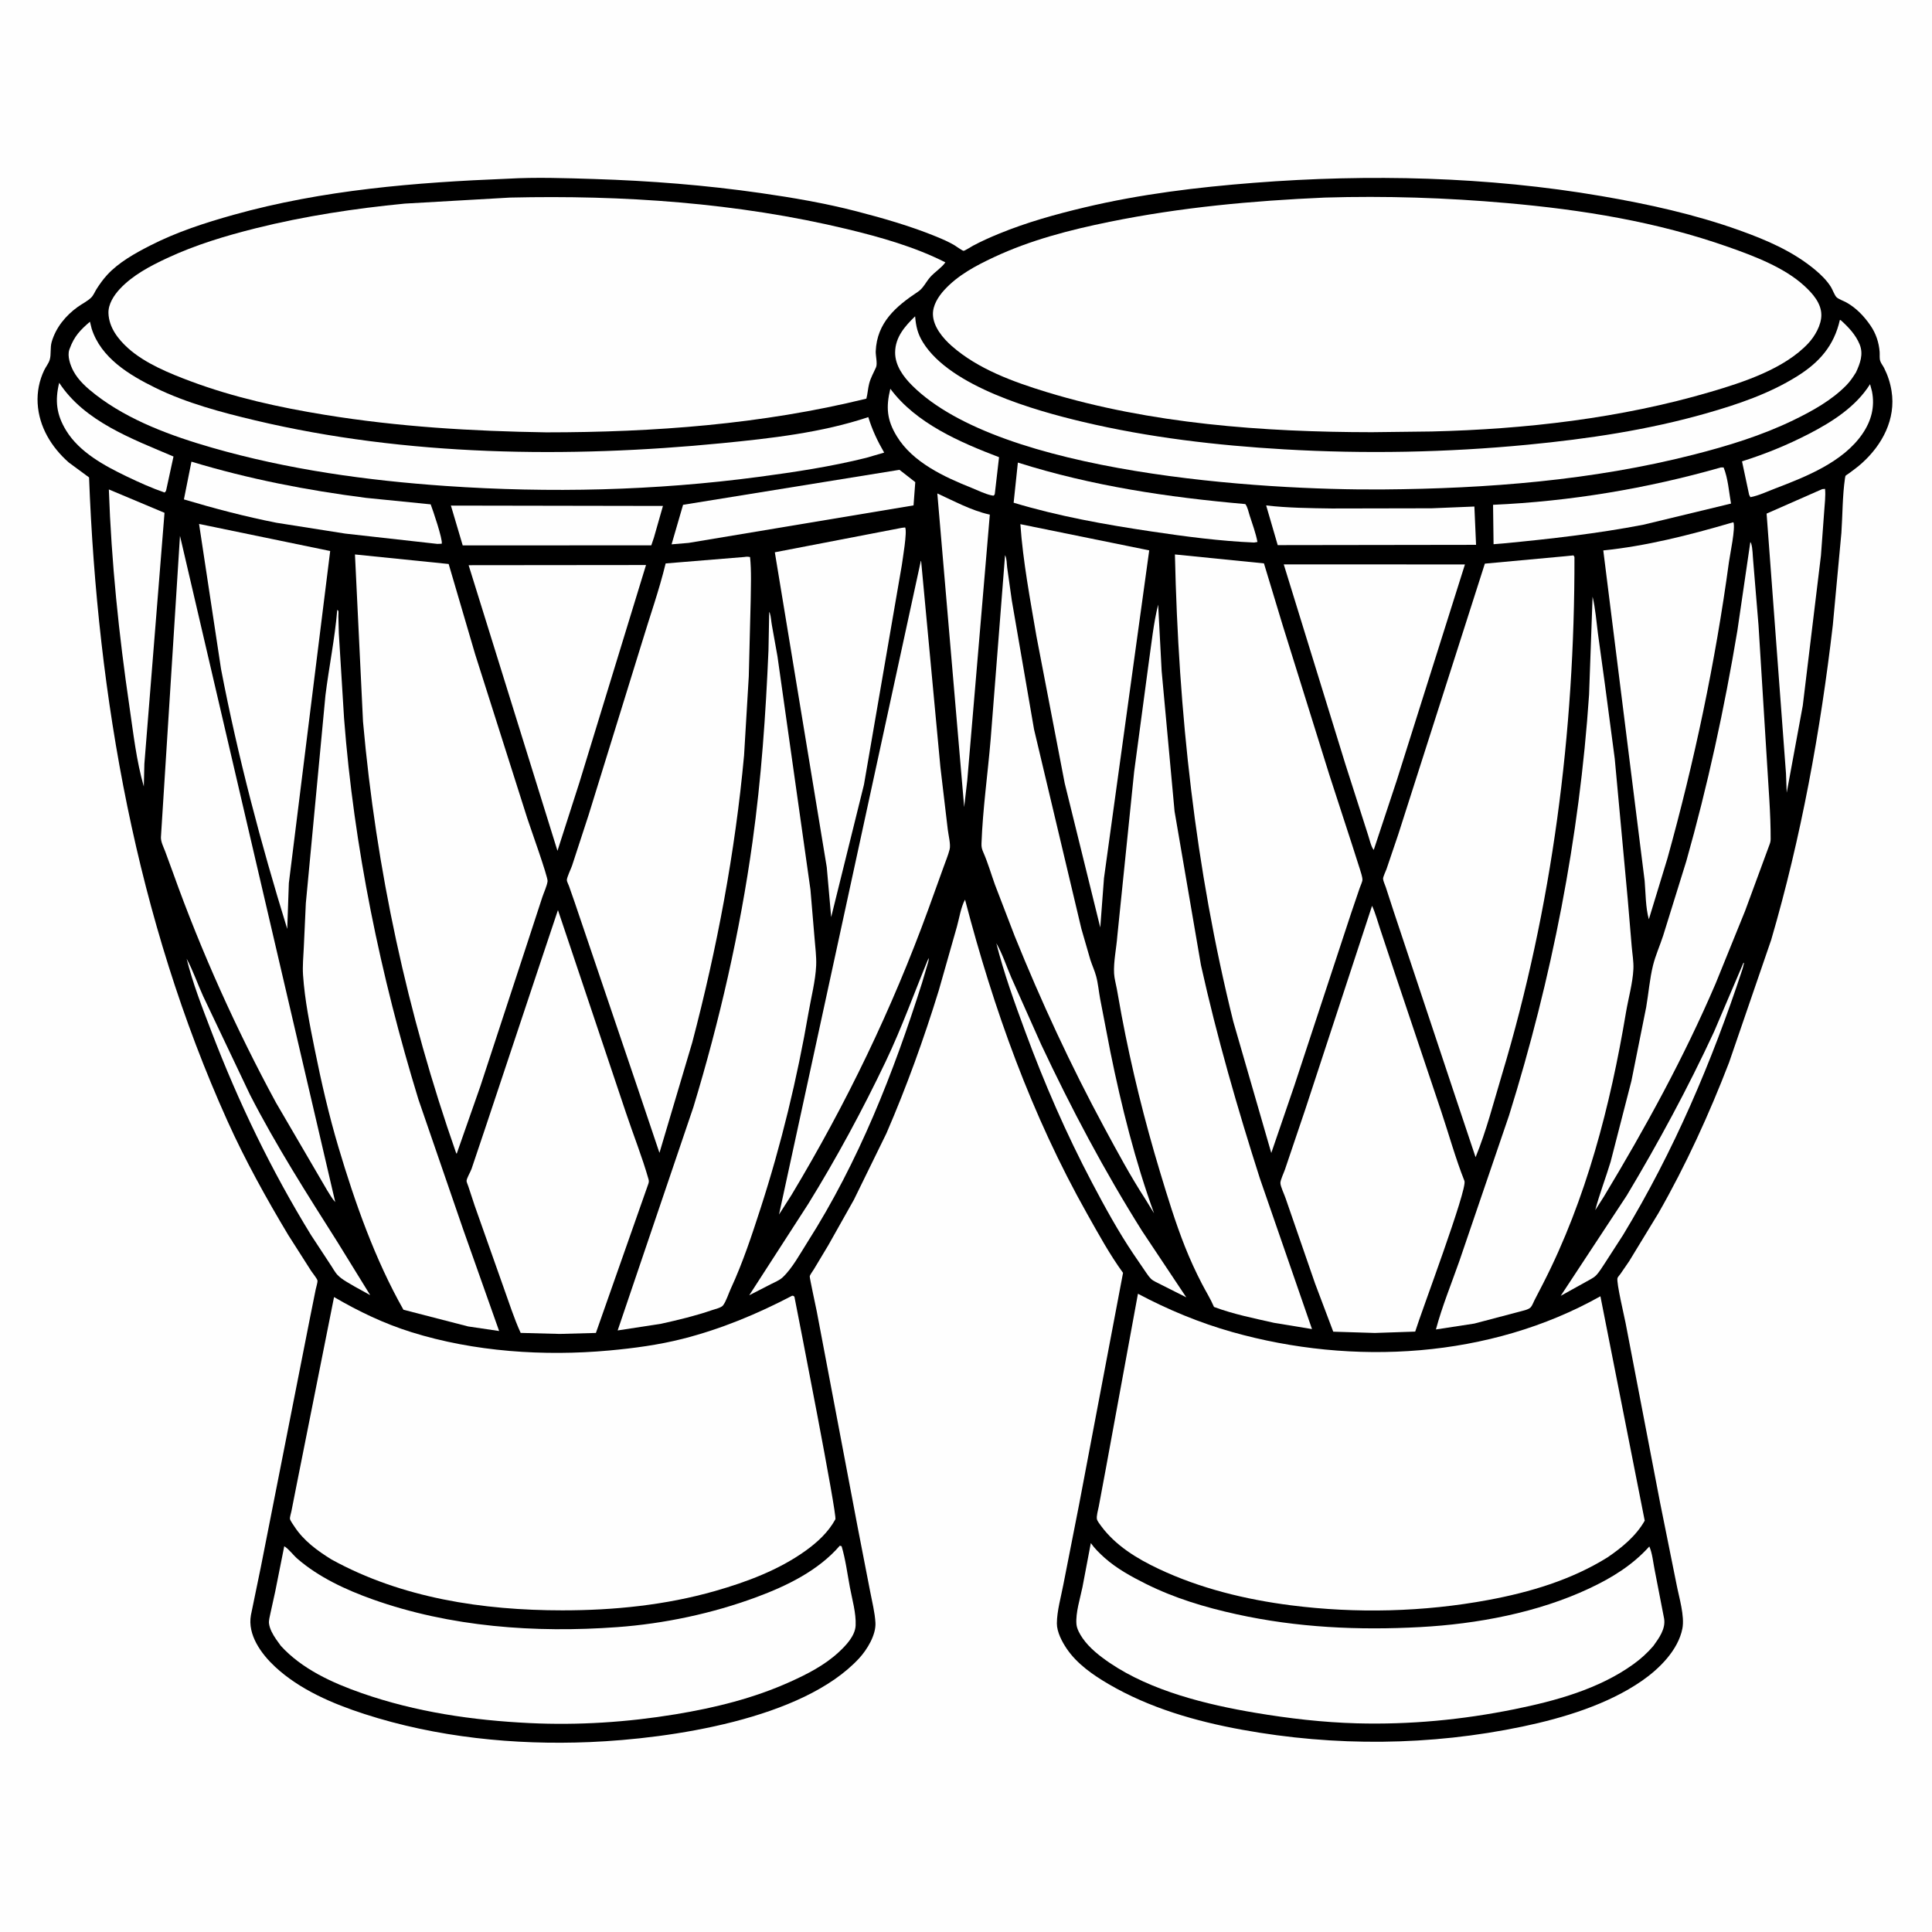 <svg version="1.1" xmlns="http://www.w3.org/2000/svg" style="display: block;" viewBox="0 0 2048 2048" width="1024" height="1024">
<path transform="translate(0,0)" fill="rgb(254,254,254)" d="M -0 -0 L 2048 0 L 2048 2048 L -0 2048 L -0 -0 z"/>
<path transform="translate(0,0)" fill="rgb(0,0,0)" d="M 538.044 189.444 C 568.241 187.706 599.503 188.806 629.733 189.753 C 688.992 191.61 747.771 196.23 806.468 204.656 C 840.554 209.549 874.701 215.386 908.059 224.027 C 936.529 231.402 965.512 239.728 992.737 250.911 C 999.137 253.54 1005.56 256.333 1011.54 259.834 C 1013.09 260.74 1020.16 265.868 1021.43 265.884 C 1022.7 265.901 1029.81 261.325 1031.48 260.438 C 1040.32 255.74 1049.38 251.682 1058.64 247.875 C 1088.28 235.693 1118.94 227.166 1150.09 219.768 C 1208.92 205.79 1269.11 198.475 1329.31 193.783 C 1451.09 184.29 1577.01 187.148 1697.57 207.847 C 1746.97 216.327 1796.39 227.151 1843.65 244.069 C 1872.5 254.395 1900.66 266.386 1924.37 286.236 C 1930.45 291.329 1936.66 297.426 1940.87 304.208 C 1942.58 306.956 1944.75 313.135 1946.87 315.123 C 1949.01 317.135 1954.33 319.005 1957.06 320.514 C 1967.69 326.382 1976.09 335.269 1982.89 345.221 C 1988.56 353.517 1991.71 362.985 1992.5 372.981 C 1992.73 375.907 1992.2 379.723 1993.08 382.5 C 1993.97 385.285 1995.95 387.511 1997.24 390.093 C 2001.14 397.844 2003.75 405.906 2005.12 414.47 C 2009.9 444.3 1995.25 471.69 1973.53 491.13 C 1969.31 494.911 1964.7 498.278 1960.14 501.651 C 1959.49 502.135 1956.61 503.886 1956.23 504.538 C 1956.18 504.621 1955.8 506.714 1955.75 507.039 C 1953.03 525.839 1953.24 545.901 1951.95 564.941 L 1942.87 662.616 C 1929.79 774.878 1909.3 887.762 1877.53 996.316 L 1832.88 1126.3 C 1811.89 1180.86 1787.03 1235.24 1758 1286 L 1727.01 1336.89 L 1717.7 1350.45 C 1716.93 1351.54 1714.83 1353.81 1714.58 1354.88 C 1713.39 1359.87 1721.7 1394.71 1723.18 1402.38 L 1759.77 1592.97 L 1777.24 1679.7 C 1779.83 1693.2 1786 1713.07 1783.39 1726.38 C 1778.91 1749.17 1758.97 1768.93 1740.65 1781.64 C 1704.2 1806.94 1656.97 1821.19 1614 1830.21 C 1516.15 1850.72 1414.9 1851.52 1316.51 1833.57 C 1267.43 1824.62 1218.44 1810.52 1175.15 1785.2 C 1158.66 1775.55 1141.77 1763.85 1130.85 1747.81 C 1125.81 1740.41 1120.28 1729.92 1120.33 1720.84 C 1120.41 1707.73 1124.71 1692.76 1127.18 1679.82 L 1143.88 1594.89 L 1190.47 1349.28 C 1176.3 1329.86 1164.2 1307.65 1152.39 1286.69 C 1093.28 1181.76 1053.35 1069.9 1022.98 953.658 C 1018.68 961.217 1016.78 973.696 1014.36 982.308 L 995.165 1049.82 C 979.263 1101.46 961.096 1151.77 939.655 1201.37 L 905.148 1271.82 L 878.045 1320 L 862.709 1345.55 C 861.661 1347.32 858.778 1351.04 858.366 1352.91 C 858.072 1354.25 864.981 1385.77 865.784 1390.05 L 909.161 1618.9 L 922.4 1687.04 C 924.451 1697.89 927.418 1709.25 928.002 1720.25 C 928.688 1733.14 919.139 1748.76 910.66 1757.93 C 850.944 1822.51 710.55 1843.09 625.203 1846.67 C 545.355 1850.02 462.619 1841.62 386.475 1816.98 C 352.768 1806.07 317.824 1791.22 291.563 1766.81 C 277.007 1753.28 262.125 1732.94 266.014 1712 L 276.456 1661.34 L 328.525 1397.38 L 334.674 1366.77 C 335.099 1364.61 336.82 1359.36 336.517 1357.37 C 336.237 1355.53 331.223 1349.35 329.893 1347.32 L 305.566 1309.17 C 282.256 1270.3 259.799 1229.76 241.166 1188.42 C 144.711 974.383 103.268 739.701 94.41 506.091 L 72.841 490.202 C 54.457 473.97 41.289 452.409 39.907 427.5 C 39.236 415.417 41.604 403.36 46.859 392.43 C 48.606 388.797 51.463 385.348 52.663 381.5 C 54.449 375.776 52.953 368.691 54.808 362.375 C 59.293 347.107 69.575 334.586 82.365 325.373 C 86.869 322.129 92.68 319.324 96.627 315.482 C 99.076 313.099 100.515 309.288 102.356 306.391 C 105.706 301.122 109.289 296.131 113.5 291.51 C 125.642 278.185 143.388 268.344 159.289 260.232 C 187.418 245.881 217.203 236.228 247.532 227.739 C 342.079 201.278 440.354 193.345 538.044 189.444 z"/>
<path transform="translate(0,0)" fill="rgb(254,254,254)" d="M 1848.19 1020.5 L 1848.71 1021 L 1847.22 1026.91 C 1814.85 1125.3 1774.28 1220.42 1720.55 1309.08 L 1701.61 1338.42 C 1698.59 1342.85 1695.34 1348.59 1691.53 1352.32 C 1689.04 1354.76 1684.68 1356.73 1681.67 1358.52 L 1654.43 1373.63 L 1724.39 1267.35 C 1757.94 1211.38 1789.34 1153.14 1816.84 1093.96 L 1848.19 1020.5 z"/>
<path transform="translate(0,0)" fill="rgb(254,254,254)" d="M 62.731 405.754 C 89.683 446.996 140.517 465.394 183.915 483.936 L 176.356 518.723 C 175.899 520.844 175.847 520.636 174.5 522.089 C 160.658 517.349 147.198 511.245 134.02 504.911 C 110.501 493.606 84.122 479.293 70.12 456.376 C 59.823 439.524 58.124 424.797 62.731 405.754 z"/>
<path transform="translate(0,0)" fill="rgb(254,254,254)" d="M 943.793 412.103 C 970.963 448.766 1017.74 468.89 1059.03 484.643 L 1054.5 523.824 L 1053.48 525.357 C 1052.36 525.325 1052.28 525.363 1051 525.092 C 1044.11 523.632 1036.53 519.792 1029.91 517.147 C 1000.85 505.537 967.485 490.164 950.591 462.386 C 940.109 445.151 939.041 431.66 943.793 412.103 z"/>
<path transform="translate(0,0)" fill="rgb(254,254,254)" d="M 197.834 1016.24 C 204.653 1028.83 209.396 1042.95 215.35 1056 L 265.041 1160.52 C 292.671 1214.39 325.342 1265.53 357.711 1316.61 L 392.444 1372.91 L 376.121 1363.89 C 370.359 1360.41 362.645 1356.55 357.979 1351.7 C 354.835 1348.44 352.588 1343.86 349.994 1340.12 L 329.704 1309.22 C 287.411 1240.28 252.918 1168.77 224.019 1093.21 C 214.349 1067.92 204.359 1042.56 197.834 1016.24 z"/>
<path transform="translate(0,0)" fill="rgb(254,254,254)" d="M 984.362 1015.5 C 984.749 1018.16 983.671 1020.44 982.986 1023 L 977.515 1041.56 C 947.044 1137.59 910.248 1231.43 855.924 1316.75 C 848.359 1328.63 839.761 1344.67 829.513 1354.16 C 826.206 1357.22 821.088 1359.26 817.058 1361.32 L 794.219 1373.04 L 856.732 1276.25 C 886.794 1227.61 914.221 1176.84 938.858 1125.26 C 956.039 1089.28 969.189 1052.24 984.362 1015.5 z"/>
<path transform="translate(0,0)" fill="rgb(254,254,254)" d="M 1982.35 407.251 L 1984.38 414.883 C 1987.63 431.393 1983.63 446.279 1974.18 460.007 C 1953.65 489.856 1914.49 505.301 1881.9 517.749 C 1873.48 520.967 1864.32 525.376 1855.5 527.035 L 1854.15 524.5 L 1846.61 489.043 C 1871.31 481.248 1894.39 471.868 1917.43 459.967 C 1942.18 447.185 1967.22 431.289 1982.35 407.251 z"/>
<path transform="translate(0,0)" fill="rgb(254,254,254)" d="M 1056.14 999.881 C 1062.59 1010.92 1067.01 1024.57 1072.08 1036.37 L 1103.58 1107 C 1135.5 1174.89 1170.71 1241.39 1210.66 1304.91 L 1257.5 1375.22 L 1224.89 1358.8 L 1223.5 1357.99 L 1222.34 1357.34 C 1219.05 1355.33 1216.8 1351.63 1214.61 1348.54 L 1201.58 1329.44 C 1185.32 1305.27 1171.3 1279.68 1157.73 1253.93 C 1130.22 1201.75 1107.2 1148.83 1086.79 1093.51 C 1075.43 1062.72 1064.18 1031.73 1056.14 999.881 z"/>
<path transform="translate(0,0)" fill="rgb(254,254,254)" d="M 477.987 535.947 L 702.748 536.331 L 693.212 569.762 L 690.4 578.094 L 490.484 578.13 L 477.987 535.947 z"/>
<path transform="translate(0,0)" fill="rgb(254,254,254)" d="M 1342.18 535.783 C 1364.98 538.429 1388.78 538.676 1411.72 539.016 L 1517.62 538.809 L 1562.91 536.947 L 1564.69 577.548 L 1354.44 577.85 L 1342.18 535.783 z"/>
<path transform="translate(0,0)" fill="rgb(254,254,254)" d="M 115.387 518.828 L 174.387 543.61 L 153.04 809.75 L 152.452 833.741 C 144.585 806.721 141.326 777.028 137.233 749.189 C 126.048 673.116 118.039 595.702 115.387 518.828 z"/>
<path transform="translate(0,0)" fill="rgb(254,254,254)" d="M 993.603 523.071 C 1010.93 531.002 1029.55 541.057 1048.18 545.281 L 1049.25 545.506 L 1025.35 827.124 L 1022.06 855.5 L 993.603 523.071 z"/>
<path transform="translate(0,0)" fill="rgb(254,254,254)" d="M 1824.25 495.5 L 1827.08 495.5 C 1831.75 506.891 1832.8 521.66 1834.94 533.81 L 1741.93 556.246 C 1693.01 565.671 1643.08 571.316 1593.5 576.055 L 1583.24 576.883 L 1582.71 535.108 C 1664.01 531.546 1746.06 517.85 1824.25 495.5 z"/>
<path transform="translate(0,0)" fill="rgb(254,254,254)" d="M 950.512 498.5 L 953.501 498.035 L 970.23 511.097 L 968.392 535.715 L 729.928 575.5 L 711.901 577.013 L 724.084 535.117 L 950.512 498.5 z"/>
<path transform="translate(0,0)" fill="rgb(254,254,254)" d="M 1931.6 518.5 L 1934.62 518.23 C 1935.39 525.977 1934.18 534.501 1933.71 542.287 L 1930.28 588.891 L 1911.01 748 L 1893.98 840.319 L 1893.22 819.977 L 1872.67 544.439 L 1931.6 518.5 z"/>
<path transform="translate(0,0)" fill="rgb(254,254,254)" d="M 1078.99 490.344 C 1157.92 515.28 1237.91 527.118 1320.1 534.343 C 1322.45 537.309 1323.52 542.769 1324.67 546.394 C 1327.58 555.579 1331.18 565.029 1332.94 574.5 L 1329.5 575.11 C 1293.28 573.609 1256.48 568.721 1220.65 563.383 C 1171.47 556.056 1122.19 547.29 1074.5 532.898 L 1078.99 490.344 z"/>
<path transform="translate(0,0)" fill="rgb(254,254,254)" d="M 202.94 489.381 C 263.712 507.777 325.248 519.736 388.176 527.782 L 456.534 534.638 C 458.713 540.276 469.545 572.055 468.253 576.375 L 463.595 576.553 L 366.01 565.64 L 293.066 554.147 C 259.96 547.64 227.271 539.02 194.956 529.386 L 202.94 489.381 z"/>
<path transform="translate(0,0)" fill="rgb(254,254,254)" d="M 956.082 559.5 L 959.5 559.119 C 961.882 563.682 956.767 592.739 955.978 599.02 L 915.841 831.738 L 881.071 972.197 L 876.401 919.242 L 821.353 585.446 L 956.082 559.5 z"/>
<path transform="translate(0,0)" fill="rgb(254,254,254)" d="M 1081.63 555.652 L 1218.22 583.424 L 1170.28 930.798 L 1166.33 983.158 L 1128.61 830.169 L 1098.7 674.598 C 1092.05 635.532 1084.38 595.172 1081.63 555.652 z"/>
<path transform="translate(0,0)" fill="rgb(254,254,254)" d="M 496.767 599.139 L 684.811 598.953 L 614.17 829.57 L 590.945 901.91 L 496.767 599.139 z"/>
<path transform="translate(0,0)" fill="rgb(254,254,254)" d="M 211.011 555.406 L 350.013 584.104 L 306.199 936.106 L 304.482 984.707 C 276.535 894.237 252.187 802.281 234.311 709.227 L 211.011 555.406 z"/>
<path transform="translate(0,0)" fill="rgb(254,254,254)" d="M 1360.83 598.275 L 1552.9 598.337 L 1480.48 827.734 L 1456.21 900.978 C 1453.27 897.414 1451.67 889.306 1450.1 884.795 L 1426.18 810.126 L 1360.83 598.275 z"/>
<path transform="translate(0,0)" fill="rgb(254,254,254)" d="M 1834.24 554.5 L 1837.5 553.615 C 1839.82 559.906 1833.92 587.202 1832.75 595.833 C 1818.31 702.061 1796.22 806.72 1767.53 909.999 L 1747.86 974.45 C 1744.34 962.147 1744.49 946.549 1743.4 933.709 L 1699.55 583.472 C 1744.86 578.88 1790.64 567.255 1834.24 554.5 z"/>
<path transform="translate(0,0)" fill="rgb(254,254,254)" d="M 1065.41 588.5 C 1067.3 591.8 1067.14 597.948 1067.66 601.752 L 1072.57 636.57 L 1096.14 773.222 L 1146.31 984.549 L 1155.83 1017.46 C 1157.71 1023.27 1160.36 1028.91 1161.95 1034.8 C 1164.05 1042.54 1164.73 1051.01 1166.22 1058.94 L 1177.04 1115 C 1188.73 1172.51 1203.35 1230.97 1223.35 1286.14 L 1214.11 1271.13 C 1198.23 1246.63 1184.4 1220.9 1170.55 1195.22 C 1135.06 1129.45 1103.65 1061.58 1075.63 992.303 L 1054.69 937.812 C 1050.63 926.488 1047.24 914.65 1042.41 903.635 C 1040.86 900.106 1040.28 898.016 1040.42 894.14 C 1041.76 857.468 1047.07 820.369 1050.13 783.75 L 1065.41 588.5 z"/>
<path transform="translate(0,0)" fill="rgb(254,254,254)" d="M 976.15 594.5 L 976.441 594.808 L 996.866 813.218 L 1004.68 879.331 C 1005.31 884.841 1007.94 895.171 1006.68 900.271 C 1005.1 906.652 1002.22 913.311 1000.05 919.551 L 984.099 963.753 C 945.461 1069.86 897.178 1169.8 839.095 1266.6 L 825.799 1287.44 L 976.15 594.5 z"/>
<path transform="translate(0,0)" fill="rgb(254,254,254)" d="M 1855.44 574.5 L 1856.29 576.026 C 1857.97 581.204 1857.9 589.33 1858.48 594.861 L 1864.1 662.812 L 1873.06 807.5 C 1874.59 834.482 1877.05 862.321 1876.96 889.303 C 1876.95 891.444 1876.59 893.219 1875.8 895.203 L 1849.85 965.65 L 1818.64 1042.58 C 1785.09 1120.86 1744.09 1195.65 1700.15 1268.5 L 1691.02 1282.82 C 1695.51 1265.65 1702.19 1248.6 1707.32 1231.53 L 1729.38 1145.8 L 1745.03 1067.66 C 1747.51 1053.2 1748.74 1037.67 1752.23 1023.5 C 1754.81 1012.99 1759.6 1002.3 1762.97 991.961 L 1787.53 912.955 C 1810.17 832.914 1828.02 750.651 1841.67 668.641 L 1855.44 574.5 z"/>
<path transform="translate(0,0)" fill="rgb(254,254,254)" d="M 190.792 568.001 L 355.381 1274.28 C 351.957 1270.62 349.352 1265.7 346.63 1261.48 L 292.521 1168.81 C 250.475 1091.27 213.162 1008.43 183.472 925.344 L 174.986 902.233 C 173.261 897.757 170.497 892.444 170.585 887.576 L 190.792 568.001 z"/>
<path transform="translate(0,0)" fill="rgb(254,254,254)" d="M 95.346 341.037 L 97.187 348.5 C 107.189 379.53 136.848 397.369 164.5 410.987 C 197.525 427.251 234.853 437.147 270.56 445.625 C 430.488 483.598 602.343 485.802 765.394 469.785 C 816.757 464.74 871.355 458.636 920.425 442.154 C 924.658 455.814 930.067 467.364 937.259 479.767 L 918.244 485.312 C 880.646 494.668 842.614 500.407 804.248 505.516 C 694.513 520.128 582.883 522.777 472.466 515.141 C 388.943 509.365 305.181 497.745 224.602 474.512 C 182.025 462.236 136.8 445.821 101.5 418.51 C 92.537 411.575 83.177 403.433 77.802 393.316 C 74.571 387.236 71.126 377.485 73.5 370.62 L 73.921 369.5 C 78.724 356.436 84.996 349.915 95.346 341.037 z"/>
<path transform="translate(0,0)" fill="rgb(254,254,254)" d="M 970.058 335.303 C 970.947 345.868 972.7 353.756 978.399 362.938 C 1007.6 409.989 1097.09 435.177 1147.83 447.195 C 1217.81 463.771 1289.72 472.161 1361.46 476.337 C 1447.25 481.332 1533.82 479.671 1619.35 471.424 C 1683.46 465.242 1746.96 455.777 1809 438.072 C 1842.34 428.558 1875.41 417.346 1905 398.884 C 1928.68 384.111 1944.14 366.444 1950.34 339.162 L 1951.23 339.354 C 1959.39 346.679 1967.17 354.856 1971.35 365.207 C 1975.51 375.514 1971.77 385.295 1967.42 394.711 C 1964.31 399.709 1961.35 404.162 1957.22 408.4 C 1941.7 424.308 1921.07 435.71 1901.25 445.33 C 1867.44 461.738 1831.61 472.669 1795.27 481.949 C 1688.11 509.319 1576.2 517.987 1465.86 518.83 C 1336.39 519.819 1060.78 502.058 966.969 408.706 C 957.548 399.331 948.758 387.349 948.878 373.492 C 949.017 357.391 959.153 345.896 970.058 335.303 z"/>
<path transform="translate(0,0)" fill="rgb(254,254,254)" d="M 591.448 964.72 L 663.526 1179.53 C 671.297 1202.84 680.755 1226.41 687.439 1249.99 C 687.92 1251.68 687.917 1252.91 687.383 1254.58 L 631.663 1412.98 L 593.359 1414.02 L 551.925 1412.93 C 544.741 1397.24 539.532 1380.45 533.646 1364.23 L 503.104 1277.84 L 496.45 1257.62 C 496.076 1256.47 494.479 1252.8 494.564 1251.78 C 494.819 1248.69 498.644 1242.46 499.828 1239.16 L 514.169 1196.5 L 574.966 1014 L 591.448 964.72 z"/>
<path transform="translate(0,0)" fill="rgb(254,254,254)" d="M 1454.44 960.184 C 1457.99 967.856 1460.31 976.752 1463.02 984.792 L 1478.81 1032.29 L 1527.74 1178.1 C 1535.88 1202.5 1542.91 1227.95 1552.37 1251.84 C 1555.74 1260.34 1506.51 1390.91 1500.17 1411.55 L 1457.35 1413 L 1413.3 1411.63 L 1394.03 1360.58 L 1362.8 1270.26 C 1361.44 1266.07 1357.29 1257.74 1357.28 1253.92 C 1357.26 1250.81 1361.07 1242.84 1362.15 1239.61 L 1383.62 1176.11 L 1454.44 960.184 z"/>
<path transform="translate(0,0)" fill="rgb(254,254,254)" d="M 357.49 646.5 C 357.867 646.833 358.409 647.044 358.622 647.5 C 358.998 648.304 358.675 652.412 358.692 653.493 L 359.18 671.576 L 364.721 761.48 C 375.154 898.052 403.45 1034.63 443.55 1165.45 L 490.9 1303 L 529.095 1410.93 L 496.219 1406.08 L 427.663 1388.37 C 397.406 1334.88 376.224 1274.73 358.75 1216 C 348.607 1181.91 340.606 1147.09 333.587 1112.22 C 328.383 1086.37 323.019 1059.91 321.237 1033.56 C 320.586 1023.94 321.61 1013.81 322.048 1004.14 L 324.196 957.511 L 345 737 C 348.738 706.912 355.002 676.655 357.49 646.5 z"/>
<path transform="translate(0,0)" fill="rgb(254,254,254)" d="M 1688.2 632.5 C 1691.21 645.067 1692.22 658.779 1693.88 671.611 L 1701.17 724.638 L 1711.69 804.179 L 1725.48 953.365 L 1729.68 1003.32 C 1730.34 1011.18 1731.84 1019.33 1731.47 1027.22 C 1730.78 1042.1 1726.03 1058.68 1723.54 1073.56 C 1707.11 1171.81 1681.43 1271.38 1635.86 1360.36 L 1626.58 1378.37 C 1625.43 1380.6 1624.28 1383.87 1622.69 1385.7 C 1620.3 1388.46 1613.37 1389.59 1609.9 1390.63 L 1562.79 1403.05 L 1522.13 1409.28 C 1528.65 1384.93 1538.69 1360.41 1547.04 1336.6 L 1599.69 1182.3 C 1644.88 1037.46 1674.29 887.85 1684.48 736.368 L 1688.2 632.5 z"/>
<path transform="translate(0,0)" fill="rgb(254,254,254)" d="M 1227.69 640.907 L 1231.41 711.473 L 1245.08 860.024 L 1273.05 1023 C 1289.96 1099.2 1311.82 1175.11 1335.6 1249.43 L 1390.77 1408.87 L 1350.58 1402.27 C 1329 1397.35 1307.76 1393.2 1286.91 1385.42 C 1283.26 1376.95 1278.33 1369.07 1274.08 1360.88 C 1267.46 1348.11 1261.44 1334.97 1256.13 1321.6 C 1245.85 1295.67 1237.7 1268.88 1229.64 1242.2 C 1213.21 1187.79 1199.51 1132.45 1188.98 1076.6 L 1183.85 1048.09 C 1182.88 1042.8 1181.29 1037.36 1180.98 1031.99 C 1180.27 1019.54 1183.51 1004.7 1184.43 992.019 L 1202.24 818.05 L 1217.75 702.133 C 1220.66 681.981 1222.76 660.668 1227.69 640.907 z"/>
<path transform="translate(0,0)" fill="rgb(254,254,254)" d="M 815.406 648.5 L 816.092 650.031 C 817.287 653.759 817.489 658.733 818.221 662.651 L 824.136 695.657 L 859.1 942.96 L 863.456 994.5 C 864.183 1004.03 865.59 1014.07 865.163 1023.61 C 864.443 1039.68 859.89 1057.09 857.145 1073 C 845.034 1143.2 828.129 1213.21 806.193 1281 C 796.908 1309.69 787.371 1338.59 774.695 1365.98 C 772.285 1371.19 769.771 1379.46 766.405 1383.83 C 764.535 1386.26 757.77 1387.77 754.871 1388.76 C 737.164 1394.86 719.004 1399.2 700.743 1403.25 L 654.746 1410.33 L 734.998 1173.68 C 762.816 1082.13 784.441 987.521 797.644 892.729 C 807.054 825.173 811.704 757.557 814.617 689.446 L 815.406 648.5 z"/>
<path transform="translate(0,0)" fill="rgb(254,254,254)" d="M 890.241 1638.5 L 892.132 1639.05 C 896.319 1653.06 898.217 1668.14 900.91 1682.53 C 903.317 1695.39 907.601 1709.94 907.012 1723 C 906.504 1734.26 896.498 1744.54 888.731 1751.69 C 873.961 1765.28 855.797 1774.58 837.641 1782.77 C 798.756 1800.31 757.887 1810.32 715.934 1817.24 C 665.032 1825.63 613.074 1829.02 561.5 1826.54 C 500.9 1823.62 440.806 1814.84 383.377 1794.77 C 352.39 1783.94 320.011 1769.25 297.604 1744.56 L 292.471 1737.39 C 289.216 1732.59 285.863 1726.69 285.148 1720.89 C 284.772 1717.84 285.993 1713.55 286.584 1710.55 L 291.74 1687.11 L 301.315 1639.08 C 306.137 1641.95 310.806 1648.47 315.242 1652.32 C 337.961 1672 366.722 1685.3 394.852 1695.33 C 477.325 1724.75 567.338 1731.15 654.143 1724.84 C 704.029 1721.22 755.255 1710.35 802.139 1692.94 C 834.3 1681 867.457 1664.88 890.241 1638.5 z"/>
<path transform="translate(0,0)" fill="rgb(254,254,254)" d="M 1156.31 1635.74 C 1160.32 1641.39 1165.63 1646.62 1170.78 1651.23 C 1183.63 1662.7 1199.29 1671.28 1214.62 1678.93 C 1245.36 1694.26 1277.32 1703.81 1310.76 1711.17 C 1374.98 1725.31 1439.86 1728.32 1505.38 1724.78 C 1565.69 1721.52 1630.08 1709.51 1684.83 1683.75 C 1708.75 1672.51 1730.57 1659.11 1748.34 1639.32 C 1751.48 1646.16 1752.42 1656.24 1753.92 1663.74 L 1764.04 1715.86 C 1765.79 1726.7 1758.63 1736.44 1752.62 1744.78 C 1746.41 1752.08 1739.25 1758.53 1731.48 1764.12 C 1694.84 1790.51 1649.02 1803 1605.37 1811.85 C 1550.09 1823.04 1494.57 1828.35 1438.14 1826.79 C 1402.15 1825.79 1366.47 1821.64 1330.97 1815.68 C 1279.17 1806.98 1220.51 1792.65 1176.44 1762.8 C 1166.05 1755.76 1154.63 1746.87 1147.5 1736.39 C 1144.69 1732.27 1141.51 1726.78 1141.08 1721.71 C 1140.05 1709.67 1145.07 1694.17 1147.46 1682.4 L 1156.31 1635.74 z"/>
<path transform="translate(0,0)" fill="rgb(254,254,254)" d="M 789.221 590.416 C 791.431 589.998 792.881 590.076 795.086 590.5 C 796.669 605.703 795.905 621.681 795.747 636.979 L 793.742 717 L 788.752 800.653 C 779.318 903.428 760.019 1005.37 733.791 1105.14 L 699.05 1222.08 L 676.198 1154.18 L 609.224 956.616 L 603.158 939.248 C 602.579 937.66 600.917 934.487 600.876 933.024 C 600.795 930.093 605.316 920.85 606.366 917.764 L 623.937 863.96 L 680.392 681.417 C 688.777 653.521 698.78 625.534 705.61 597.264 L 789.221 590.416 z"/>
<path transform="translate(0,0)" fill="rgb(254,254,254)" d="M 1245.47 587.738 L 1339.84 597.206 L 1359.75 663.019 L 1409.18 821.437 L 1433.36 895.792 L 1441.49 921.202 C 1442.42 924.376 1444.21 929.257 1444.24 932.544 C 1444.26 934.551 1442.13 938.983 1441.45 941.004 L 1432.22 968.118 L 1372.08 1150.76 L 1347.62 1222.2 L 1307.36 1082.95 C 1266.95 920.435 1249.15 754.955 1245.47 587.738 z"/>
<path transform="translate(0,0)" fill="rgb(254,254,254)" d="M 376.274 587.746 L 475.599 597.858 L 503.668 693.489 L 558.969 867.5 C 561.514 875.475 581.027 929.816 580.458 934.106 C 579.755 939.394 576.52 945.972 574.832 951.165 L 558.709 1000.52 L 509.289 1151.21 L 484.153 1222.91 L 483.584 1222.44 C 431.671 1074.4 398.711 921.322 384.82 765.029 L 376.274 587.746 z"/>
<path transform="translate(0,0)" fill="rgb(254,254,254)" d="M 1659.17 589.63 L 1668 588.739 L 1668.99 590.5 C 1669.32 776.242 1645.5 961.754 1591.93 1139.82 C 1583.27 1168.59 1575.58 1198.92 1564.18 1226.7 L 1541.87 1159.94 L 1477.15 965.527 L 1468.97 940.387 C 1468.22 938.065 1466.25 933.949 1466.11 931.607 C 1465.99 929.476 1468.88 923.781 1469.74 921.307 L 1482.21 884.513 L 1574.01 597.482 L 1659.17 589.63 z"/>
<path transform="translate(0,0)" fill="rgb(254,254,254)" d="M 839.756 1373.5 C 841.307 1373.64 840.491 1373.4 842.101 1374.5 C 846.484 1396.77 887.65 1606.63 885.523 1610.52 C 878.053 1624.21 866.459 1634.88 853.898 1643.89 C 825.46 1664.27 791.548 1676.94 758.12 1686.5 C 705.62 1701.51 650.566 1707.06 596.085 1707.04 C 511.915 1707.02 425.932 1694.14 351.399 1653.11 C 336.332 1643.77 321.883 1633.25 312.067 1618.17 C 310.877 1616.34 307.787 1612.15 307.393 1610.13 C 307.064 1608.45 308.542 1603.98 308.921 1601.96 L 314.577 1573.24 L 354.107 1374.94 C 380.426 1390.26 406.827 1402.97 435.962 1412.1 C 502.436 1432.94 576.787 1437.88 645.879 1431.57 C 671.821 1429.2 698.244 1425.65 723.518 1419.24 C 764.273 1408.9 802.59 1392.96 839.756 1373.5 z"/>
<path transform="translate(0,0)" fill="rgb(254,254,254)" d="M 1206.27 1371.43 C 1238.02 1388.31 1271.58 1402.24 1306.22 1412.01 C 1434.29 1448.14 1579.37 1439.87 1696.5 1374.1 L 1743.47 1611.98 C 1734.25 1628.26 1719.33 1640.46 1704.06 1650.87 C 1665.65 1674.81 1621.9 1687.82 1577.71 1696.04 C 1509.16 1708.79 1437.6 1710.53 1368.45 1701.7 C 1320.33 1695.55 1272.13 1683.81 1228.16 1663.03 C 1205.05 1652.12 1182.54 1638.4 1167.12 1617.5 C 1165.93 1615.88 1163.27 1612.42 1162.83 1610.61 C 1162.01 1607.24 1164.1 1600.39 1164.76 1596.84 L 1172.37 1556.09 L 1206.27 1371.43 z"/>
<path transform="translate(0,0)" fill="rgb(254,254,254)" d="M 540.58 209.446 C 659.958 206.664 781.667 214.857 898 242.865 C 933.014 251.295 969.906 261.732 1002.14 278.117 C 998.141 283.846 990.881 288.31 986.065 293.737 C 981.849 298.488 978.619 305.581 973.353 309.068 C 949.647 324.765 929.565 341.916 928.302 372.394 C 928.114 376.926 930.313 385.481 928.637 389.326 C 926.054 395.252 923.028 400.222 921.358 406.623 C 919.985 411.885 919.803 417.389 918.379 422.589 C 807.266 449.862 693.176 458.289 579.004 458.309 C 500.221 457.073 422.496 452.444 344.625 439.769 C 296.055 431.863 248.209 421.399 202 404.132 C 179.622 395.77 153.769 385.25 135.791 369.109 C 125.084 359.496 115.504 347.046 114.969 332.038 C 114.628 322.456 120.705 313.075 127.062 306.27 C 140.693 291.677 159.303 281.928 177.179 273.587 C 207.277 259.544 239.107 249.966 271.261 241.934 C 322.859 229.046 376.212 220.963 429.135 215.826 L 540.58 209.446 z"/>
<path transform="translate(0,0)" fill="rgb(254,254,254)" d="M 1404.37 209.438 C 1468.93 207.501 1532.77 209.586 1597.1 215.248 C 1677.28 222.306 1755.93 234.936 1832.07 261.789 C 1859.08 271.317 1891.26 283.374 1912.67 303.036 C 1921.4 311.048 1930.7 321.39 1930.7 333.986 C 1930.71 344.628 1923.8 356.519 1916.79 363.995 C 1891.4 391.084 1847.85 405.229 1813.11 415.45 C 1717.99 443.437 1616.7 455.017 1517.75 457.385 L 1454.24 458.151 C 1339.5 458.051 1219.53 449.268 1109.35 415.568 C 1074.43 404.889 1036.65 391.232 1008.89 366.766 C 999.636 358.617 989.443 346.534 988.962 333.674 C 988.592 323.786 994.565 314.45 1001.04 307.372 C 1015.4 291.677 1034.37 281.657 1053.39 272.731 C 1092.29 254.471 1134.22 243.669 1176.21 235.127 C 1251.73 219.764 1327.47 212.804 1404.37 209.438 z"/>
</svg>